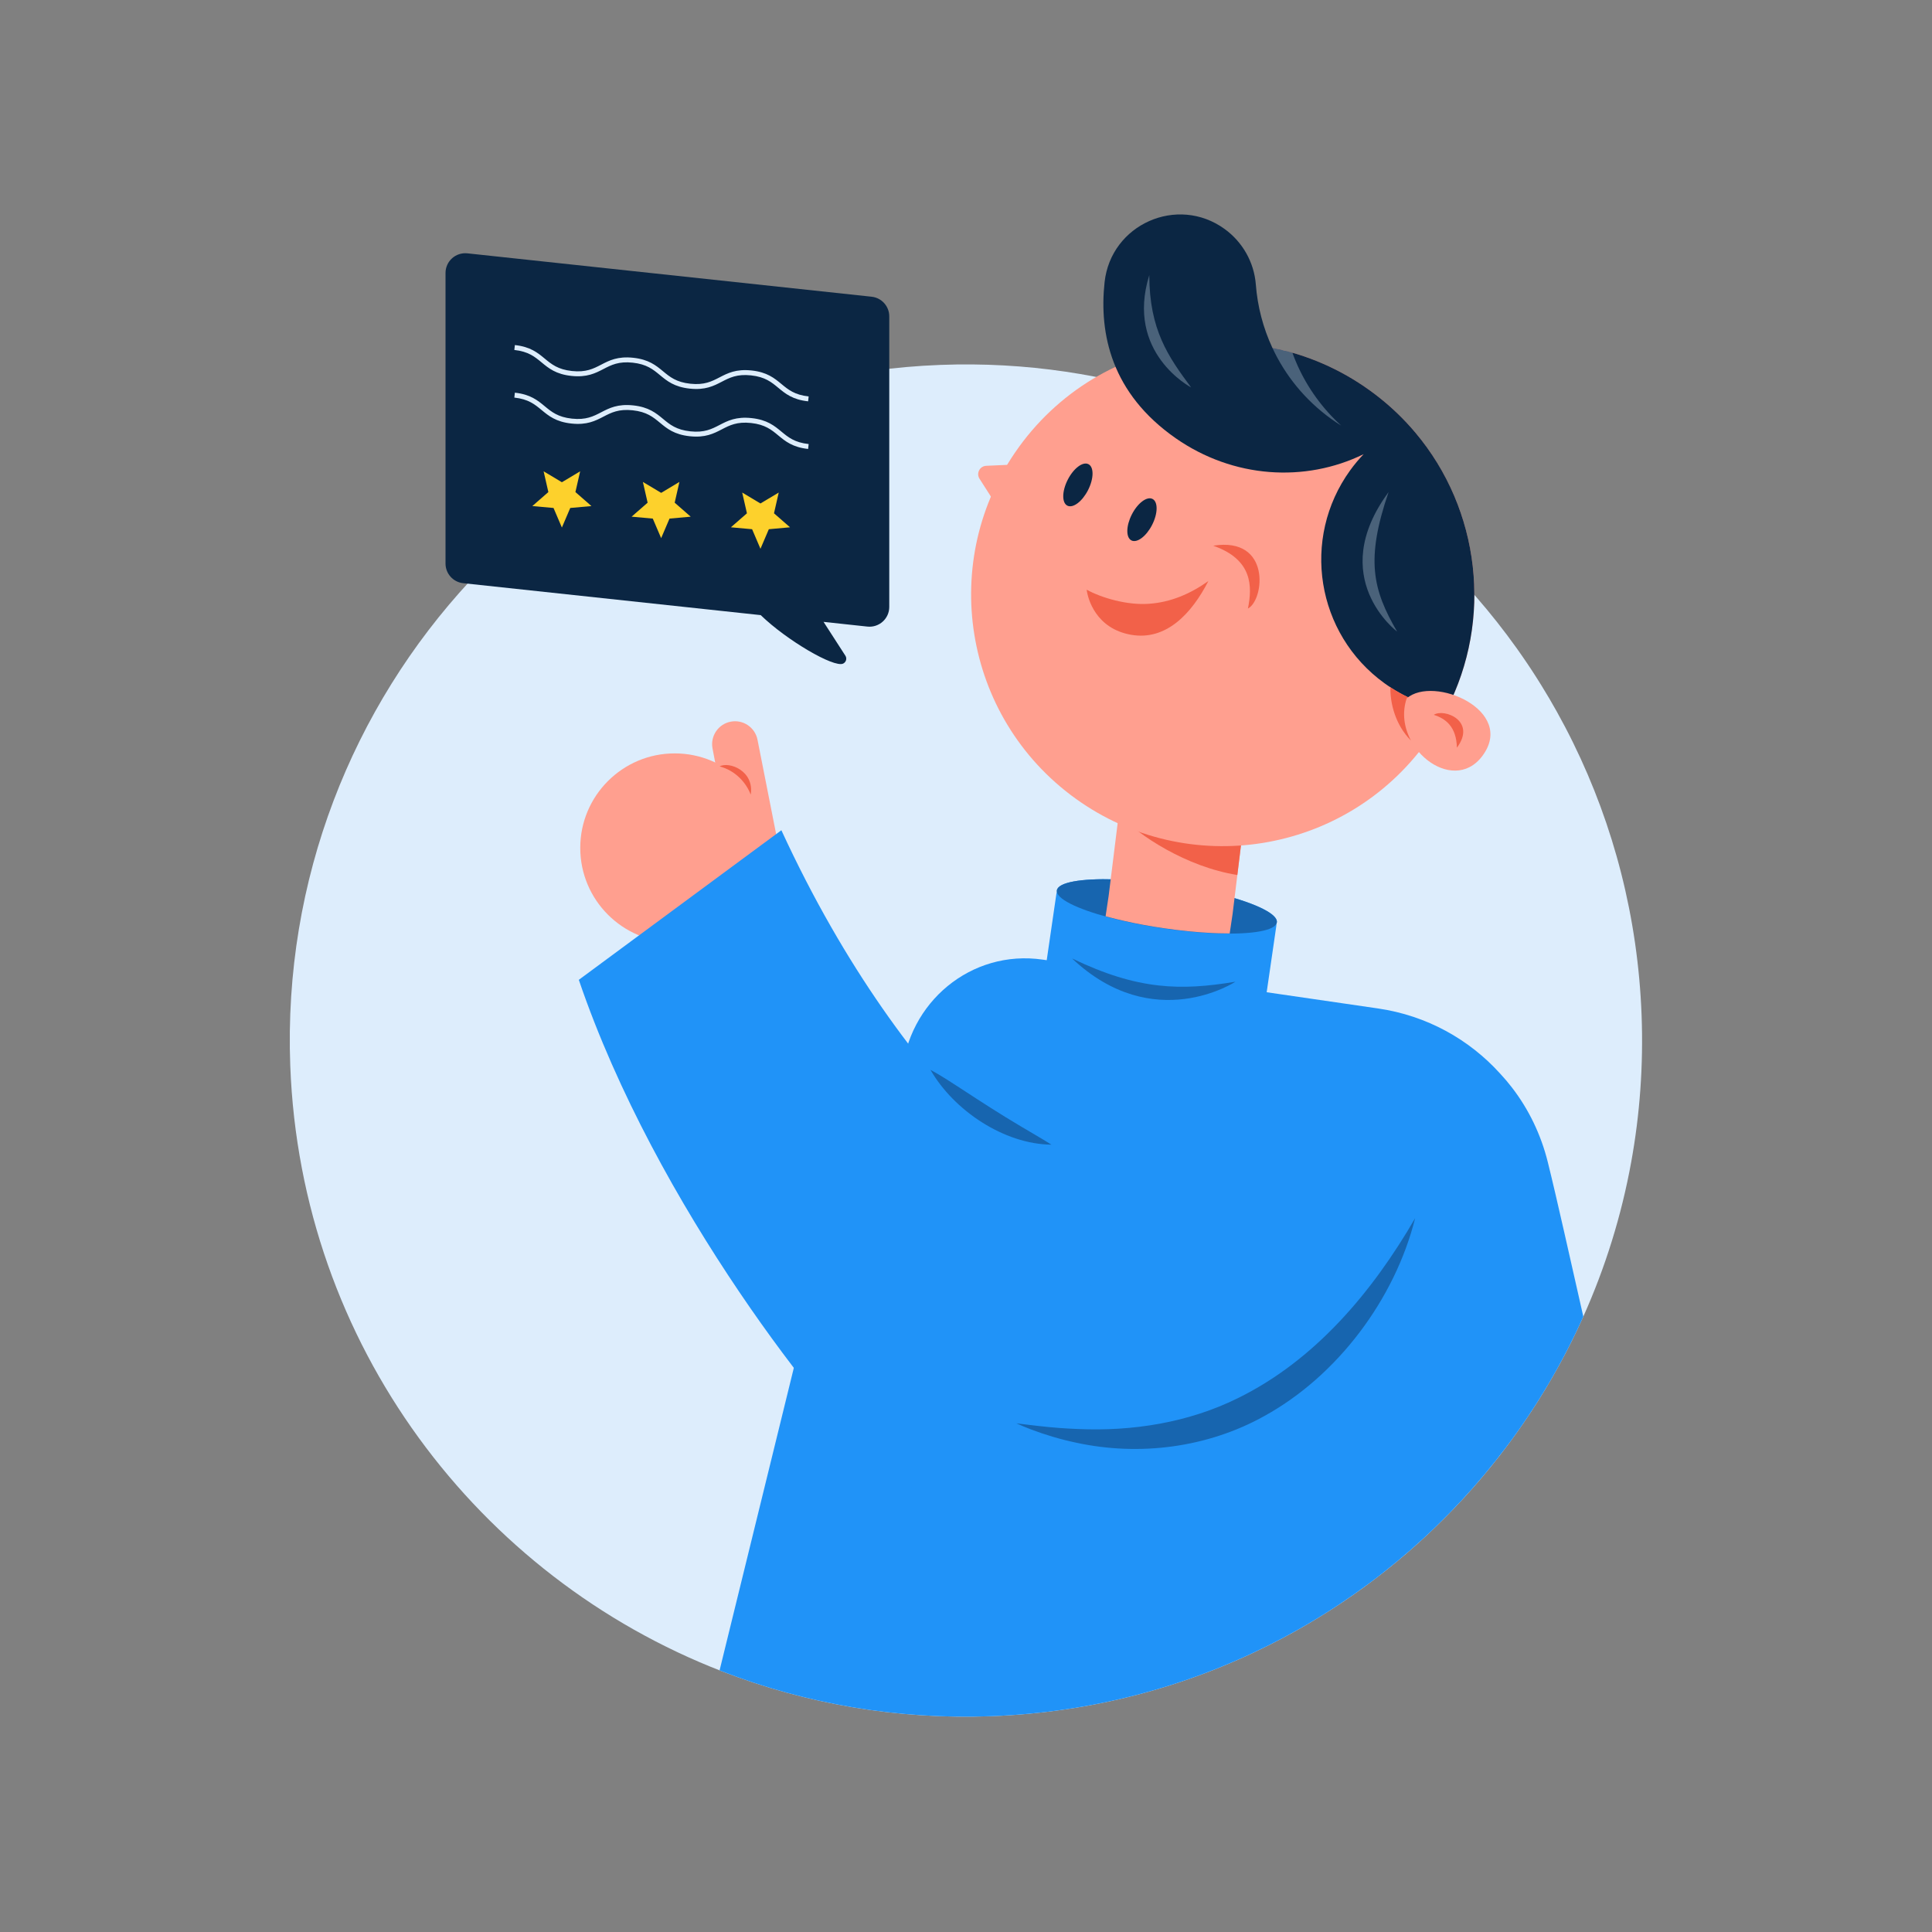<?xml version="1.0" encoding="UTF-8"?>
<!DOCTYPE svg  PUBLIC '-//W3C//DTD SVG 1.1//EN'  'http://www.w3.org/Graphics/SVG/1.1/DTD/svg11.dtd'>
<svg clip-rule="evenodd" fill-rule="evenodd" stroke-linejoin="round" stroke-miterlimit="2" version="1.1" viewBox="0 0 4167 4167" xml:space="preserve" xmlns="http://www.w3.org/2000/svg"><rect x="0" y="0" width="4167" height="4167" fill="#808080" stroke="none"/><clipPath id="_clip1"><rect x="625" y="462.5" width="2916.7" height="3240.1"/></clipPath><g clip-path="url(#_clip1)" fill-rule="nonzero"><path d="m626.07 2298.9c22.517 600.49 405.04 1102.5 932.08 1306.2 179.4 69.358 375.48 104.14 579.84 96.471 216.08-8.104 419.4-62.829 600.68-154.15 18.238-9.167 36.254-18.696 54.004-28.608 274.73-153.16 493.89-392.3 622.48-679.62 47.037-105.08 81.958-216.57 103.07-332.7 18.621-102.44 26.483-208.47 22.421-316.81-7.908-210.72-60.125-409.29-147.4-587.14-11.15-22.758-22.9-45.179-35.188-67.208-10.883-19.567-22.2-38.817-33.979-57.775-13.154-21.308-26.892-42.275-41.162-62.808-3.846-5.563-7.738-11.125-11.679-16.638-55.092-77.175-117.46-148.66-186.12-213.55-11.246-10.642-22.662-21.117-34.271-31.392-26.238-23.292-53.325-45.638-81.208-66.992-14.004-10.737-28.25-21.233-42.638-31.462-48.633-34.538-99.421-66.146-152.17-94.583-37.146-20.075-75.287-38.55-114.27-55.383-31.417-13.592-63.387-26.071-95.892-37.437-7.571-2.638-15.188-5.25-22.829-7.788-78.454-25.975-159.76-45.467-243.32-57.85-87.767-12.962-177.95-18.113-269.85-14.654-804.85 30.183-1432.8 707.08-1402.6 1511.9h0.025z" fill="#ddedfc"/><path d="m1536.8 1614.2 24.788 131.37c5.054 26.817 124.72 116.83 119.64 90.038l-47.35-239.72c-5.054-26.821-30.883-44.45-57.704-39.396s-44.45 30.883-39.396 57.704h0.025z" fill="#ff9f8f"/><path d="m1455.3 2032.5c-112.54 0-203.78-91.233-203.78-203.78 0-112.54 91.233-203.78 203.78-203.78 112.55 0 203.78 91.233 203.78 203.78 0 112.55-91.233 203.78-203.78 203.78z" fill="#ff9f8f"/><path d="m1008.1 546.4 871.82 93.567c21.646 2.325 38.067 20.608 38.067 42.371v626.71c0 25.342-21.983 45.079-47.183 42.371l-94.558-10.158 47.521 73.642c1.571 2.854 1.887 6.237 0.896 9.333-0.992 3.096-3.267 5.658-6.192 7.038-19.783 9.479-122.18-50.592-177.73-104.57l-641.78-68.879c-21.642-2.321-38.062-20.604-38.062-42.371v-626.66c0-25.346 21.983-45.079 47.183-42.371l0.021-0.025z" fill="#0b2643"/><path d="m1552 3602.7c2.054 0.796 4.087 1.596 6.142 2.392 179.4 69.363 375.48 104.14 579.84 96.471 216.08-8.1 419.4-62.829 600.69-154.15 18.233-9.167 36.25-18.692 54-28.633 178.7-99.612 333.86-235.6 455.9-397.56 65.517-86.896 121.45-181.29 166.37-281.55-28.829-126.63-56.229-251.18-76.642-333.35-14.533-58.5-40.75-113.45-77.438-160.92-0.096-0.121-0.192-0.242-0.292-0.363-7.35-9.504-15.113-18.721-23.338-27.596-0.65-0.725-1.208-1.354-1.692-1.863-66.408-73.471-157.82-125.13-263.46-140.51l-240.12-34.971-1.692-0.242-84.258-12.262-25.95-3.796-269.34-39.225-22.758-3.292-70.375-10.279-8.683-1.254c-154.15-22.446-291.32 92.117-303.61 247.4-1.208 15.379-123.92 134.46-143.1 266.29l-250.18 1019.3z" fill="#2093f8"/><path d="m2252.6 2105.4 474.4 69.071 25.829-177.44c0.242-1.596 0.317-3.192 0.267-4.763 0 0 0.025 0 0-0.025 0.458-0.896 0.725-1.813 0.871-2.754 2.587-17.704-43.796-40.271-114.7-58.917-4.163-1.088-8.392-2.15-12.675-3.213-30.883-7.596-65.754-14.442-102.92-19.833-29.579-4.304-58.067-7.375-84.475-9.142-11.925-0.846-23.412-1.404-34.367-1.742-72.479-2.225-122.71 6.167-125.3 23.775-0.121 0.967-0.146 1.958 0 2.95-0.508 1.475-0.871 3-1.113 4.596l-25.829 177.46 0.025-0.025z" fill="#2093f8"/><path d="m1640.2 1085.9-39.396-23.554 10.204 44.763-34.558 30.183 45.708 4.133 18.042 42.204 18.042-42.204 45.708-4.133-34.558-30.183 10.204-44.763-39.396 23.554z" fill="#fdd12c"/><path d="m1426 1063-39.396-23.554 10.208 44.767-34.558 30.179 45.708 4.112 18.037 42.2 18.042-42.2 45.708-4.112-34.558-30.179 10.208-44.767-39.4 23.554z" fill="#fdd12c"/><path d="m1211.9 1040.1-39.396-23.554 10.208 44.763-34.558 30.183 45.708 4.113 18.037 42.2 18.042-42.2 45.708-4.113-34.558-30.183 10.208-44.763-39.4 23.554z" fill="#fdd12c"/><path d="m2400.3 2639.7c-71.346-7.304-440.1-251.8-715.01-849.01l-436.89 322.64c167.09 490.58 535.88 950.25 656.24 1057.6 264.96 236.25 495.68-531.18 495.68-531.18h-0.025z" fill="#2093f8"/><path d="m2392.8 1978.9c10.617 2.829 21.787 5.513 33.446 8.125 25.804 5.829 54.004 11.029 83.558 15.333 37.146 5.417 72.55 8.829 104.3 10.35 4.425 0.221 8.804 0.388 13.083 0.533 73.254 2.346 124.11-6.021 126.72-23.771 2.588-17.704-43.796-40.271-114.7-58.917-4.158-1.088-8.392-2.15-12.671-3.213-30.883-7.596-65.758-14.442-102.93-19.833-29.579-4.304-58.067-7.375-84.475-9.142-11.925-0.846-23.413-1.404-34.367-1.742-72.479-2.225-122.71 6.167-125.3 23.775-2.562 17.604 43.196 39.975 113.3 58.525l0.025-0.025z" fill="#1765af"/><path d="m2692.6 1691.9-29.892 244.84-4.258 34.775-6.213 41.792c-7.883 0-16.154-0.121-24.717-0.388-4.279-0.146-8.633-0.317-13.083-0.533-31.754-1.521-67.137-4.933-104.28-10.35-29.529-4.304-57.729-9.479-83.508-15.333-11.633-2.613-22.804-5.296-33.421-8.125-2.929-0.775-5.804-1.546-8.633-2.346l6.6-44.208 4.45-35.938 32.988-266.05 264 61.862h-0.025z" fill="#ff9f8f"/><path d="m2678 1811.6-9.238 75.625c-109.58-17.412-213.35-85.225-255.72-131.35l0.096-0.65c20.775 10.325 42.446 19.396 64.938 27.158 66.262 22.804 133.93 32.067 199.93 29.213z" fill="#f26149"/><path d="m2197.5 964.37c-175.62 242.93-121.12 582.06 121.82 757.69 242.93 175.63 582.06 121.12 757.69-121.81 16.179-22.396 30.354-45.638 42.758-69.529 87.304-169.02 77.825-369.25-17.075-527.34-19.346-32.454-42.321-63.267-68.779-91.512-23.458-25.079-49.817-48.392-78.742-69.313-102.2-73.908-221.31-107.04-338.24-102.49-11.971 0.267-23.967 1.137-35.863 2.467-148.15 15.454-289.37 91.512-383.59 221.84h0.025z" fill="#ff9f8f"/><path d="m3053.1 933.53s-0.071-0.071-0.096-0.121c-2.733-3.238-5.512-6.454-8.321-9.646-0.604-0.704-1.208-1.379-1.812-2.058-2.95-3.313-5.925-6.6-8.971-9.842-23.458-25.079-49.821-48.392-78.746-69.313-65.079-47.062-137.02-77.558-210.88-92.358-20.004-43.096-32.046-89.362-35.65-136.4-3.675-47.983-28.513-91.829-67.496-120.02-101.75-73.571-245.11-9.967-258.72 114.85-12.117 111.3 14.538 239.91 153.52 336.67 123.9 86.267 278.7 96.158 405.21 34.296-10.329 10.783-20.025 22.346-29.021 34.775-106.46 147.26-73.425 352.75 73.833 459.21 41.188 29.771 86.967 48.658 133.79 57.15 100.8-195.05 72.6-431.4-66.629-597.18z" fill="#0b2643"/><path d="m3197.1 1630.6c73.662-98.262-105.13-174.98-163.1-124.31-34.412 102.06 98.142 210.96 163.1 124.31z" fill="#ff9f8f"/><path d="m2230.8 1e3 -46.675 2.104-57.029 2.563c-13.929 0.629-21.958 16.108-14.458 27.858l30.738 48.104 24.425 38.233 62.975-118.89 0.025 0.025z" fill="#ff9f8f"/><path d="m2664.6 2117.4s-176.35 116.04-352.37-50.229c141.82 68.442 234.49 69.817 352.37 50.229z" fill="#1765af"/><path d="m2006.9 2307.5c50.012 87.304 158.68 160.41 260.83 161.33-22.733-14.392-44.958-26.771-66.654-39.879-43.629-25.804-85.2-52.721-127.69-80.558-21.912-14.05-43.412-28.562-66.483-40.896z" fill="#1765af"/><path d="m3052.2 2627.4c-92.067 158.94-215.99 306.88-383.08 388.55-106.15 52.404-226.22 71.438-344.17 66.192-27.425-0.967-55.479-3.217-82.733-6.263-16.033-1.671-34.05-4.112-50.108-5.95 10.3 4.521 20.725 8.9 31.267 13.008 31.633 11.9 64.792 21.842 97.9 28.708 136.2 29.6 282.95 10.763 405.18-57.221 158.34-86.967 281.99-252.43 325.74-426.97v-0.05z" fill="#1765af"/><path d="m2302.1 1090.6c-12.108-6.158-11.742-31.175 0.821-55.879 12.558-24.704 32.558-39.742 44.667-33.588 12.108 6.158 11.742 31.175-0.821 55.879-12.558 24.708-32.558 39.742-44.667 33.588z" fill="#0b2643"/><path d="m2440.3 1165.6c-12.113-6.158-11.746-31.175 0.817-55.879 12.562-24.704 32.558-39.742 44.667-33.587 12.108 6.158 11.742 31.175-0.817 55.879-12.562 24.708-32.558 39.742-44.667 33.587z" fill="#0b2643"/><path d="m2744.3 750.17c27.425 59.083 69.942 112.19 126.48 153.06 7.183 5.2 14.488 10.108 21.913 14.704-7.113-6.483-14.075-13.304-20.825-20.438-38.429-40.654-66.579-87.329-84.425-136.81-14.271-4.158-28.683-7.667-43.146-10.521z" fill="#ddedfc" fill-opacity=".3"/><path d="m3013.4 1362.3s-154.71-115.87-18.404-301.05c-50.113 146.1-34.125 210.79 18.404 301.05z" fill="#ddedfc" fill-opacity=".3"/><path d="m2569 835.56s-142.4-74.171-90.183-242.15c0.312 118.16 40.775 175.65 90.183 242.15z" fill="#ddedfc" fill-opacity=".3"/><path d="m1743 865.6 1.138-10.571c-30.329-3.262-44.112-14.679-58.721-26.796-15.188-12.575-30.858-25.588-64.379-29.167-33.496-3.579-51.583 5.783-69.092 14.85-16.858 8.729-32.771 16.979-63.075 13.712-30.325-3.262-44.112-14.679-58.717-26.796-15.188-12.575-30.883-25.587-64.379-29.167-33.521-3.579-51.608 5.779-69.096 14.85-16.854 8.729-32.746 16.979-63.071 13.712-30.329-3.267-44.113-14.679-58.742-26.796-15.192-12.575-30.883-25.587-64.379-29.167l-1.138 10.567c30.325 3.267 44.113 14.683 58.742 26.8 15.188 12.575 30.883 25.583 64.379 29.163 33.496 3.579 51.608-5.779 69.096-14.846 16.854-8.733 32.746-16.979 63.071-13.712 30.329 3.263 44.112 14.679 58.721 26.796 15.188 12.575 30.858 25.587 64.379 29.167 33.492 3.579 51.583-5.783 69.092-14.85 16.833-8.733 32.771-16.979 63.075-13.713 30.325 3.242 44.108 14.679 58.717 26.796 15.188 12.575 30.858 25.587 64.354 29.167h0.025z" fill="#ddedfc"/><path d="m1743 968.31 1.138-10.571c-30.329-3.263-44.112-14.679-58.721-26.796-15.188-12.575-30.858-25.587-64.379-29.167-33.496-3.604-51.583 5.779-69.092 14.85-16.858 8.729-32.746 16.979-63.075 13.712-30.325-3.242-44.112-14.679-58.717-26.796-15.188-12.575-30.883-25.587-64.379-29.167-33.521-3.579-51.608 5.779-69.096 14.85-16.854 8.729-32.767 16.975-63.071 13.712-30.329-3.242-44.113-14.679-58.742-26.796-15.192-12.575-30.883-25.588-64.379-29.167l-1.138 10.567c30.325 3.267 44.113 14.679 58.742 26.796 15.188 12.579 30.883 25.588 64.379 29.167 33.496 3.604 51.583-5.779 69.096-14.85 16.854-8.729 32.746-16.95 63.071-13.708 30.329 3.262 44.112 14.679 58.721 26.796 15.188 12.575 30.858 25.583 64.379 29.163 33.492 3.579 51.583-5.779 69.092-14.846 16.833-8.733 32.771-16.979 63.075-13.712 30.325 3.238 44.108 14.679 58.717 26.796 15.188 12.575 30.858 25.587 64.354 29.167h0.025z" fill="#ddedfc"/><path d="m3043.1 1597.1c-34.125-34.125-44.933-81.379-44.283-114.73 12.408 8.125 25.175 15.283 38.213 21.525-1.042 0.75-2.054 1.571-3.025 2.417-10.662 31.608-5.321 63.896 9.121 90.787h-0.025z" fill="#f26149"/><path d="m2606.3 1253.2c-39.204 27.763-81.429 45.879-128.42 49.071-46.992 3.433-102.15-12.817-134.08-30.375 2.275 19.467 19.758 83.75 95.504 97.171s130.86-45.467 166.97-115.89l0.025 0.025z" fill="#f26149"/><path d="m3092.4 1541.8c25.129 7.812 48.925 25.225 49.871 70.858 43.288-58.062-28.008-85.512-49.871-70.858z" fill="#f26149"/><path d="m1552.1 1653c33.567 8.754 57.317 34.8 67.062 60.896 8.246-50.958-46.167-72.192-67.062-60.896z" fill="#f26149"/><path d="m2691.6 1312.5c35.508-18.279 50.379-155.49-74.946-135.52 85.692 29.908 84.363 88.379 74.946 135.52z" fill="#f26149"/></g></svg>
